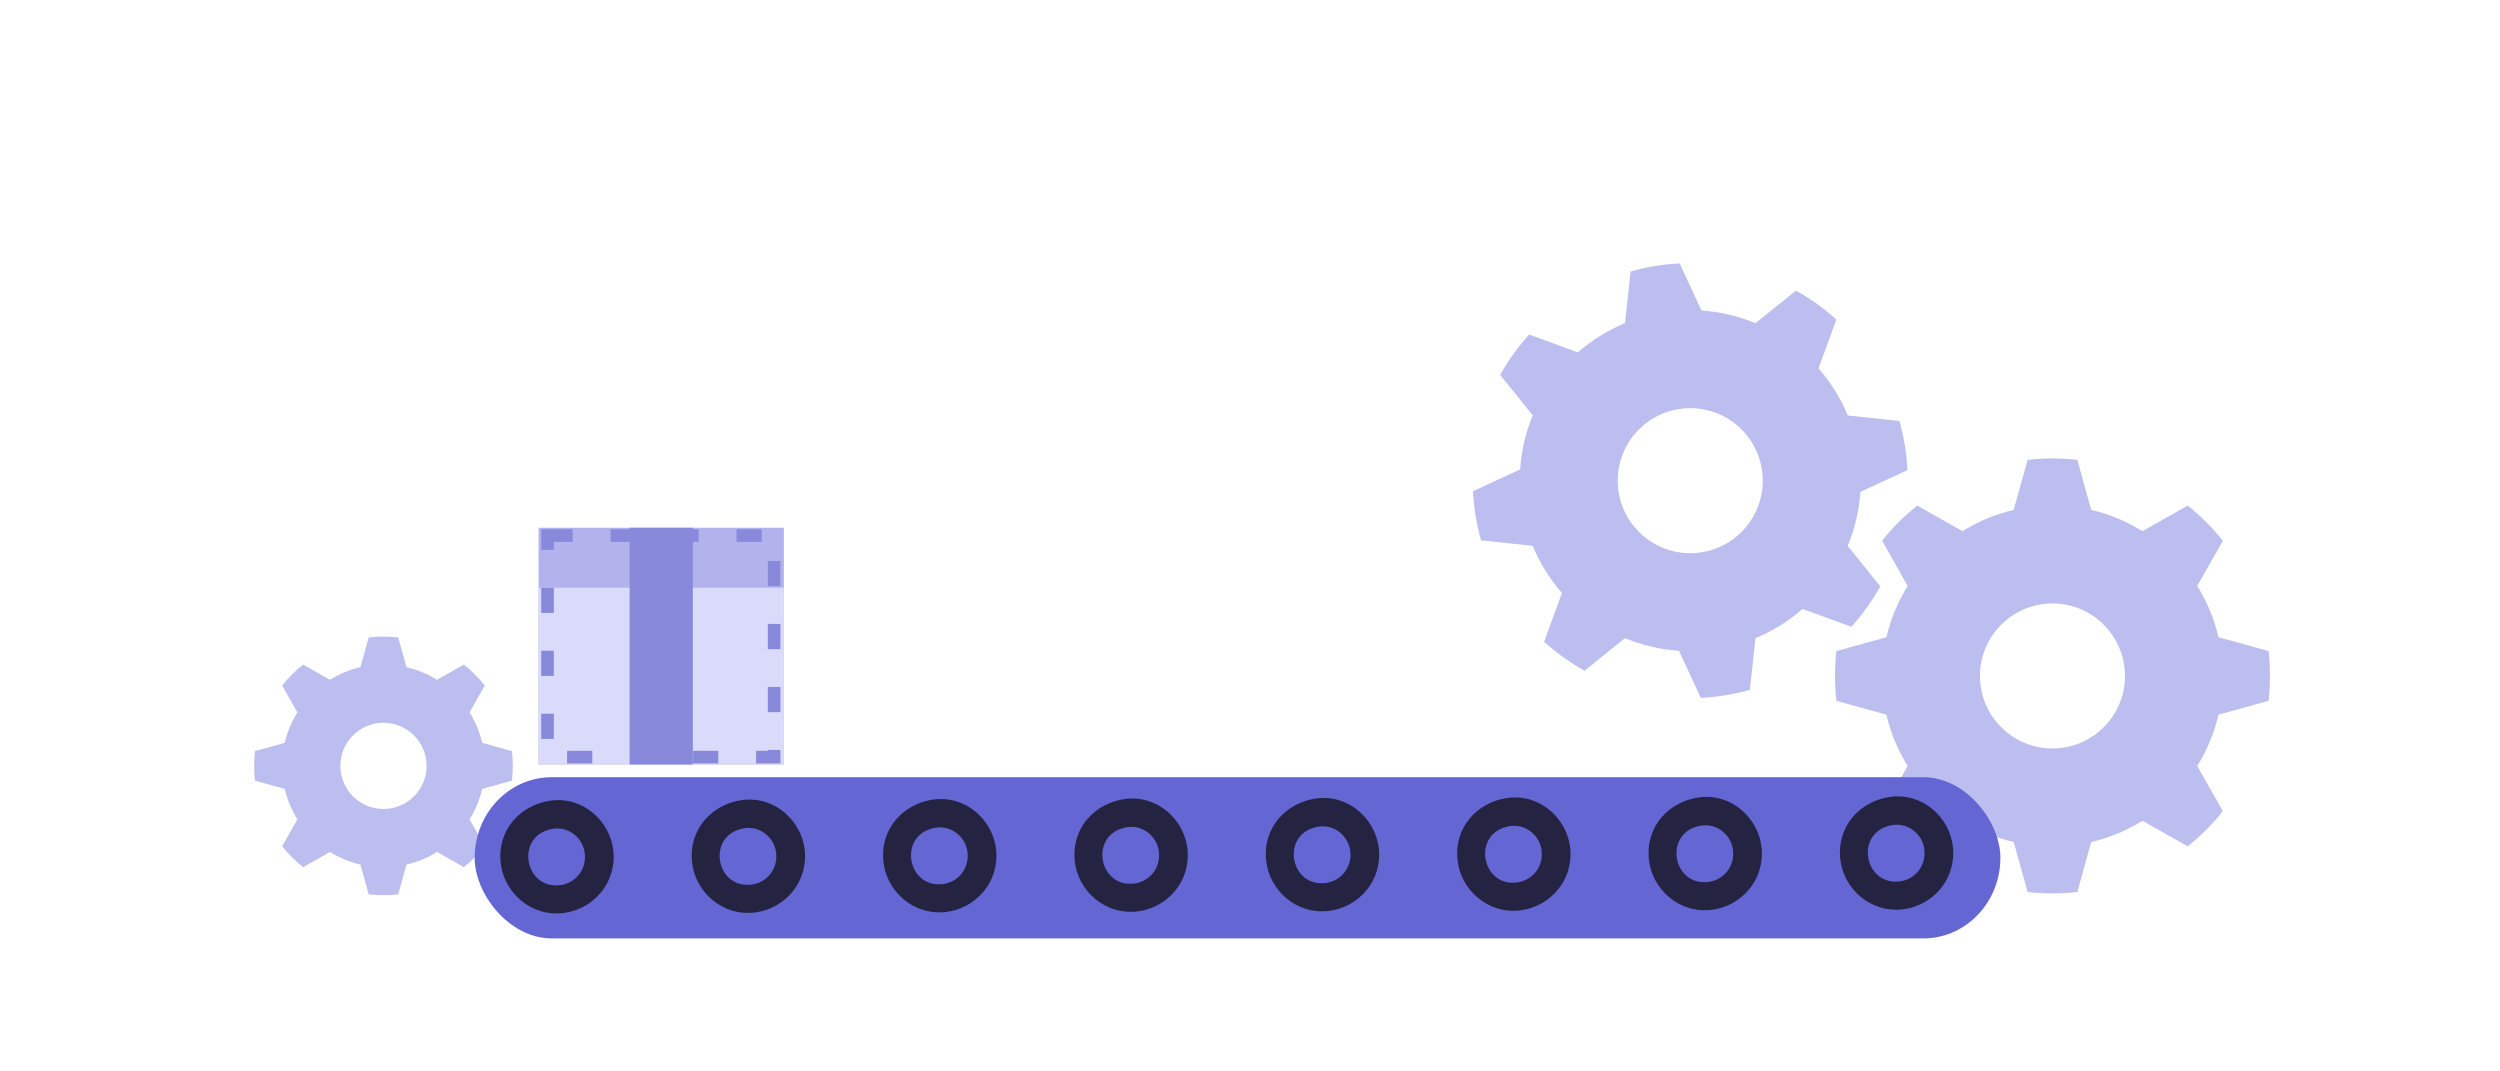 <?xml version="1.0" encoding="UTF-8"?> <svg xmlns="http://www.w3.org/2000/svg" xmlns:xlink="http://www.w3.org/1999/xlink" xmlns:xodm="http://www.corel.com/coreldraw/odm/2003" xml:space="preserve" width="210mm" height="90mm" version="1.1" style="shape-rendering:geometricPrecision; text-rendering:geometricPrecision; image-rendering:optimizeQuality; fill-rule:evenodd; clip-rule:evenodd" viewBox="0 0 21000 9000"> <defs> <style type="text/css"> .str0 {stroke:#6466D4;stroke-width:20;stroke-miterlimit:22.926} .str1 {stroke:#8889DB;stroke-width:105.83;stroke-miterlimit:22.926;stroke-dasharray:211.66 317.49} .fil6 {fill:none} .fil2 {fill:#242442} .fil1 {fill:#6466D4} .fil5 {fill:#8889DB} .fil3 {fill:#B2B3ED} .fil0 {fill:#BDBEF0} .fil4 {fill:#DADAFA} </style> </defs> <g id="Слой_x0020_1">  <g id="_2608050164816"> <path class="fil0" d="M3896.45 5582.47l-225.85 127.73c-77.83,-48.47 -164.02,-84.75 -255.95,-106.13l-69.36 -249.95c-40.74,-4.64 -82.16,-7.02 -124.15,-7.02 -41.98,0 -83.4,2.38 -124.14,7.02l-69.37 249.95c-91.93,21.37 -178.11,57.67 -255.94,106.14l-225.86 -127.74c-64.99,51.65 -123.94,110.6 -175.59,175.6l127.73 225.85c-48.47,77.82 -84.75,164.02 -106.13,255.95l-249.95 69.36c-4.64,40.74 -7.02,82.16 -7.02,124.15 0,41.98 2.38,83.4 7.02,124.14l249.95 69.37c21.37,91.93 57.67,178.11 106.14,255.94l-127.74 225.86c51.65,64.99 110.6,123.94 175.6,175.59l225.85 -127.73c77.82,48.47 164.02,84.75 255.95,106.13l69.36 249.95c40.74,4.64 82.16,7.02 124.14,7.02 41.99,0 83.41,-2.38 124.15,-7.02l69.37 -249.95c91.93,-21.37 178.11,-57.67 255.94,-106.14l225.86 127.74c64.99,-51.65 123.94,-110.6 175.59,-175.6l-127.73 -225.85c48.47,-77.82 84.75,-164.02 106.13,-255.95l249.95 -69.36c4.64,-40.74 7.02,-82.16 7.02,-124.14 0,-41.99 -2.38,-83.41 -7.02,-124.15l-249.95 -69.37c-21.37,-91.92 -57.66,-178.12 -106.14,-255.94l127.74 -225.86c-51.65,-64.99 -110.6,-123.94 -175.6,-175.59zm-675.31 488.81c199.98,0 362.1,162.12 362.1,362.1 0,199.97 -162.12,362.09 -362.1,362.09 -199.97,0 -362.09,-162.12 -362.09,-362.09 0,-199.98 162.12,-362.1 362.09,-362.1z"></path> </g> <g id="_2608050161600"> <path class="fil0" d="M18376.49 4246.89l-379.86 214.83c-130.89,-81.52 -275.86,-142.54 -430.46,-178.5l-116.66 -420.39c-68.52,-7.8 -138.19,-11.8 -208.8,-11.8 -70.61,0 -140.28,4 -208.8,11.8l-116.66 420.39c-154.61,35.94 -299.57,96.99 -430.46,178.5l-379.86 -214.83c-109.32,86.87 -208.46,186.01 -295.33,295.33l214.83 379.86c-81.53,130.88 -142.54,275.86 -178.5,430.46l-420.39 116.66c-7.8,68.52 -11.8,138.19 -11.8,208.8 0,70.61 4,140.28 11.8,208.8l420.39 116.66c35.94,154.61 96.99,299.57 178.5,430.46l-214.83 379.86c86.87,109.32 186.01,208.46 295.33,295.33l379.86 -214.83c130.88,81.53 275.86,142.54 430.46,178.5l116.66 420.39c68.52,7.8 138.19,11.8 208.8,11.8 70.61,0 140.28,-4 208.8,-11.8l116.66 -420.39c154.61,-35.94 299.57,-96.99 430.46,-178.5l379.86 214.83c109.32,-86.87 208.46,-186.01 295.33,-295.33l-214.83 -379.86c81.53,-130.88 142.54,-275.86 178.5,-430.46l420.39 -116.66c7.8,-68.52 11.8,-138.19 11.8,-208.8 0,-70.61 -4,-140.28 -11.8,-208.8l-420.39 -116.66c-35.95,-154.61 -96.98,-299.58 -178.5,-430.46l214.83 -379.86c-86.87,-109.32 -186.01,-208.46 -295.33,-295.33zm-1135.78 822.12c336.34,0 608.99,272.65 608.99,608.99 0,336.34 -272.65,608.99 -608.99,608.99 -336.34,0 -608.99,-272.65 -608.99,-608.99 0,-336.34 272.65,-608.99 608.99,-608.99z"></path> </g> <g id="_2608050161552"> <path class="fil0" d="M15086.13 2440.93l-339.9 273.7c-142.39,-59.16 -295.36,-95.81 -453.74,-106.17l-183.42 -395.85c-68.88,3.44 -138.28,10.81 -207.95,22.28 -69.67,11.48 -137.76,26.75 -204.11,45.58l-46.79 433.76c-146.72,60.58 -279.83,144.37 -395.73,246.07l-409.73 -150.25c-93.75,103.48 -175.45,217.41 -243.41,339.4l273.7 339.9c-59.18,142.38 -95.82,295.35 -106.17,453.74l-395.85 183.42c3.44,68.88 10.81,138.28 22.28,207.95 11.48,69.67 26.75,137.76 45.58,204.11l433.76 46.79c60.58,146.72 144.37,279.83 246.07,395.73l-150.25 409.73c103.48,93.75 217.41,175.45 339.4,243.41l339.9 -273.7c142.38,59.18 295.35,95.82 453.74,106.17l183.42 395.85c68.88,-3.44 138.28,-10.81 207.95,-22.28 69.67,-11.48 137.76,-26.75 204.11,-45.58l46.79 -433.76c146.72,-60.58 279.83,-144.37 395.73,-246.07l409.73 150.25c93.75,-103.48 175.45,-217.41 243.41,-339.4l-273.7 -339.9c59.18,-142.38 95.82,-295.35 106.17,-453.74l395.85 -183.42c-3.44,-68.88 -10.81,-138.28 -22.28,-207.95 -11.48,-69.67 -26.75,-137.76 -45.58,-204.11l-433.76 -46.79c-60.58,-146.71 -144.36,-279.84 -246.07,-395.73l150.25 -409.73c-103.48,-93.75 -217.41,-175.45 -339.4,-243.41zm-987.09 995.75c331.87,-54.65 645.2,170.07 699.86,501.94 54.65,331.87 -170.07,645.2 -501.94,699.86 -331.87,54.65 -645.2,-170.07 -699.86,-501.94 -54.65,-331.87 170.07,-645.2 501.94,-699.86z"></path> </g> <rect class="fil1 str0" x="3997.16" y="6538.44" width="12796.16" height="1334.25" rx="637.32" ry="667.13"></rect> <path class="fil2" d="M4640.44 6962.54c137.82,-24.17 256.5,78.63 271.47,203.19 17.36,144.43 -83.65,251.68 -200.33,268.63 -307.46,44.67 -390.78,-415.76 -71.14,-471.82zm-18.39 -236.94c-244.49,35.29 -447.23,239.3 -416.11,524.17 26.58,243.41 251.19,455.57 532.47,418.87 240.68,-31.4 443.67,-247.94 413.48,-525.25 -26.55,-243.93 -253.67,-457.66 -529.84,-417.79z"></path> <path class="fil2" d="M6247.95 6958.06c137.82,-24.17 256.5,78.63 271.47,203.19 17.36,144.43 -83.65,251.68 -200.33,268.63 -307.46,44.67 -390.78,-415.76 -71.14,-471.82zm-18.39 -236.94c-244.49,35.29 -447.23,239.3 -416.11,524.17 26.58,243.41 251.19,455.57 532.47,418.87 240.68,-31.4 443.67,-247.94 413.48,-525.25 -26.55,-243.93 -253.67,-457.66 -529.84,-417.79z"></path> <path class="fil2" d="M7855.46 6953.58c137.82,-24.17 256.5,78.63 271.47,203.19 17.36,144.43 -83.65,251.68 -200.33,268.63 -307.46,44.67 -390.78,-415.76 -71.14,-471.82zm-18.39 -236.94c-244.49,35.29 -447.23,239.3 -416.11,524.17 26.58,243.41 251.19,455.57 532.47,418.87 240.68,-31.4 443.67,-247.94 413.48,-525.25 -26.55,-243.93 -253.67,-457.66 -529.84,-417.79z"></path> <path class="fil2" d="M9462.97 6949.1c137.82,-24.17 256.5,78.63 271.47,203.19 17.36,144.43 -83.65,251.68 -200.33,268.63 -307.46,44.67 -390.78,-415.76 -71.14,-471.82zm-18.39 -236.94c-244.49,35.29 -447.23,239.3 -416.11,524.17 26.58,243.41 251.19,455.57 532.47,418.87 240.68,-31.4 443.67,-247.94 413.48,-525.25 -26.55,-243.93 -253.67,-457.66 -529.84,-417.79z"></path> <path class="fil2" d="M11070.48 6944.62c137.82,-24.17 256.5,78.63 271.47,203.19 17.36,144.43 -83.65,251.68 -200.33,268.63 -307.46,44.67 -390.78,-415.76 -71.14,-471.82zm-18.39 -236.94c-244.49,35.29 -447.23,239.3 -416.11,524.17 26.58,243.41 251.19,455.57 532.47,418.87 240.68,-31.4 443.67,-247.94 413.48,-525.25 -26.55,-243.93 -253.67,-457.66 -529.84,-417.79z"></path> <path class="fil2" d="M12677.99 6940.14c137.82,-24.17 256.5,78.63 271.47,203.19 17.36,144.43 -83.65,251.68 -200.33,268.63 -307.46,44.67 -390.78,-415.76 -71.14,-471.82zm-18.39 -236.94c-244.49,35.29 -447.23,239.3 -416.11,524.17 26.58,243.41 251.19,455.57 532.47,418.87 240.68,-31.4 443.67,-247.94 413.48,-525.25 -26.55,-243.93 -253.67,-457.66 -529.84,-417.79z"></path> <path class="fil2" d="M14285.5 6935.66c137.82,-24.17 256.5,78.63 271.47,203.19 17.36,144.43 -83.65,251.68 -200.33,268.63 -307.46,44.67 -390.78,-415.76 -71.14,-471.82zm-18.39 -236.94c-244.49,35.29 -447.23,239.3 -416.11,524.17 26.58,243.41 251.19,455.57 532.47,418.87 240.68,-31.4 443.67,-247.94 413.48,-525.25 -26.55,-243.93 -253.67,-457.66 -529.84,-417.79z"></path> <path class="fil2" d="M15893.01 6931.18c137.82,-24.17 256.5,78.63 271.47,203.19 17.36,144.43 -83.65,251.68 -200.33,268.63 -307.46,44.67 -390.78,-415.76 -71.14,-471.82zm-18.39 -236.94c-244.49,35.29 -447.23,239.3 -416.11,524.17 26.58,243.41 251.19,455.57 532.47,418.87 240.68,-31.4 443.67,-247.94 413.48,-525.25 -26.55,-243.93 -253.67,-457.66 -529.84,-417.79z"></path> <g id="_2210315026320"> <rect class="fil3" x="4524.08" y="4433.09" width="2060.61" height="1988.38"></rect> <rect class="fil4" x="4524.08" y="4936.56" width="2060.61" height="1484.91"></rect> <rect class="fil5" x="5288.84" y="4433.09" width="531.08" height="1988.38"></rect> <rect class="fil6 str1" x="4599.15" y="4498.95" width="1903.4" height="1860.92"></rect> </g> </g> </svg> 